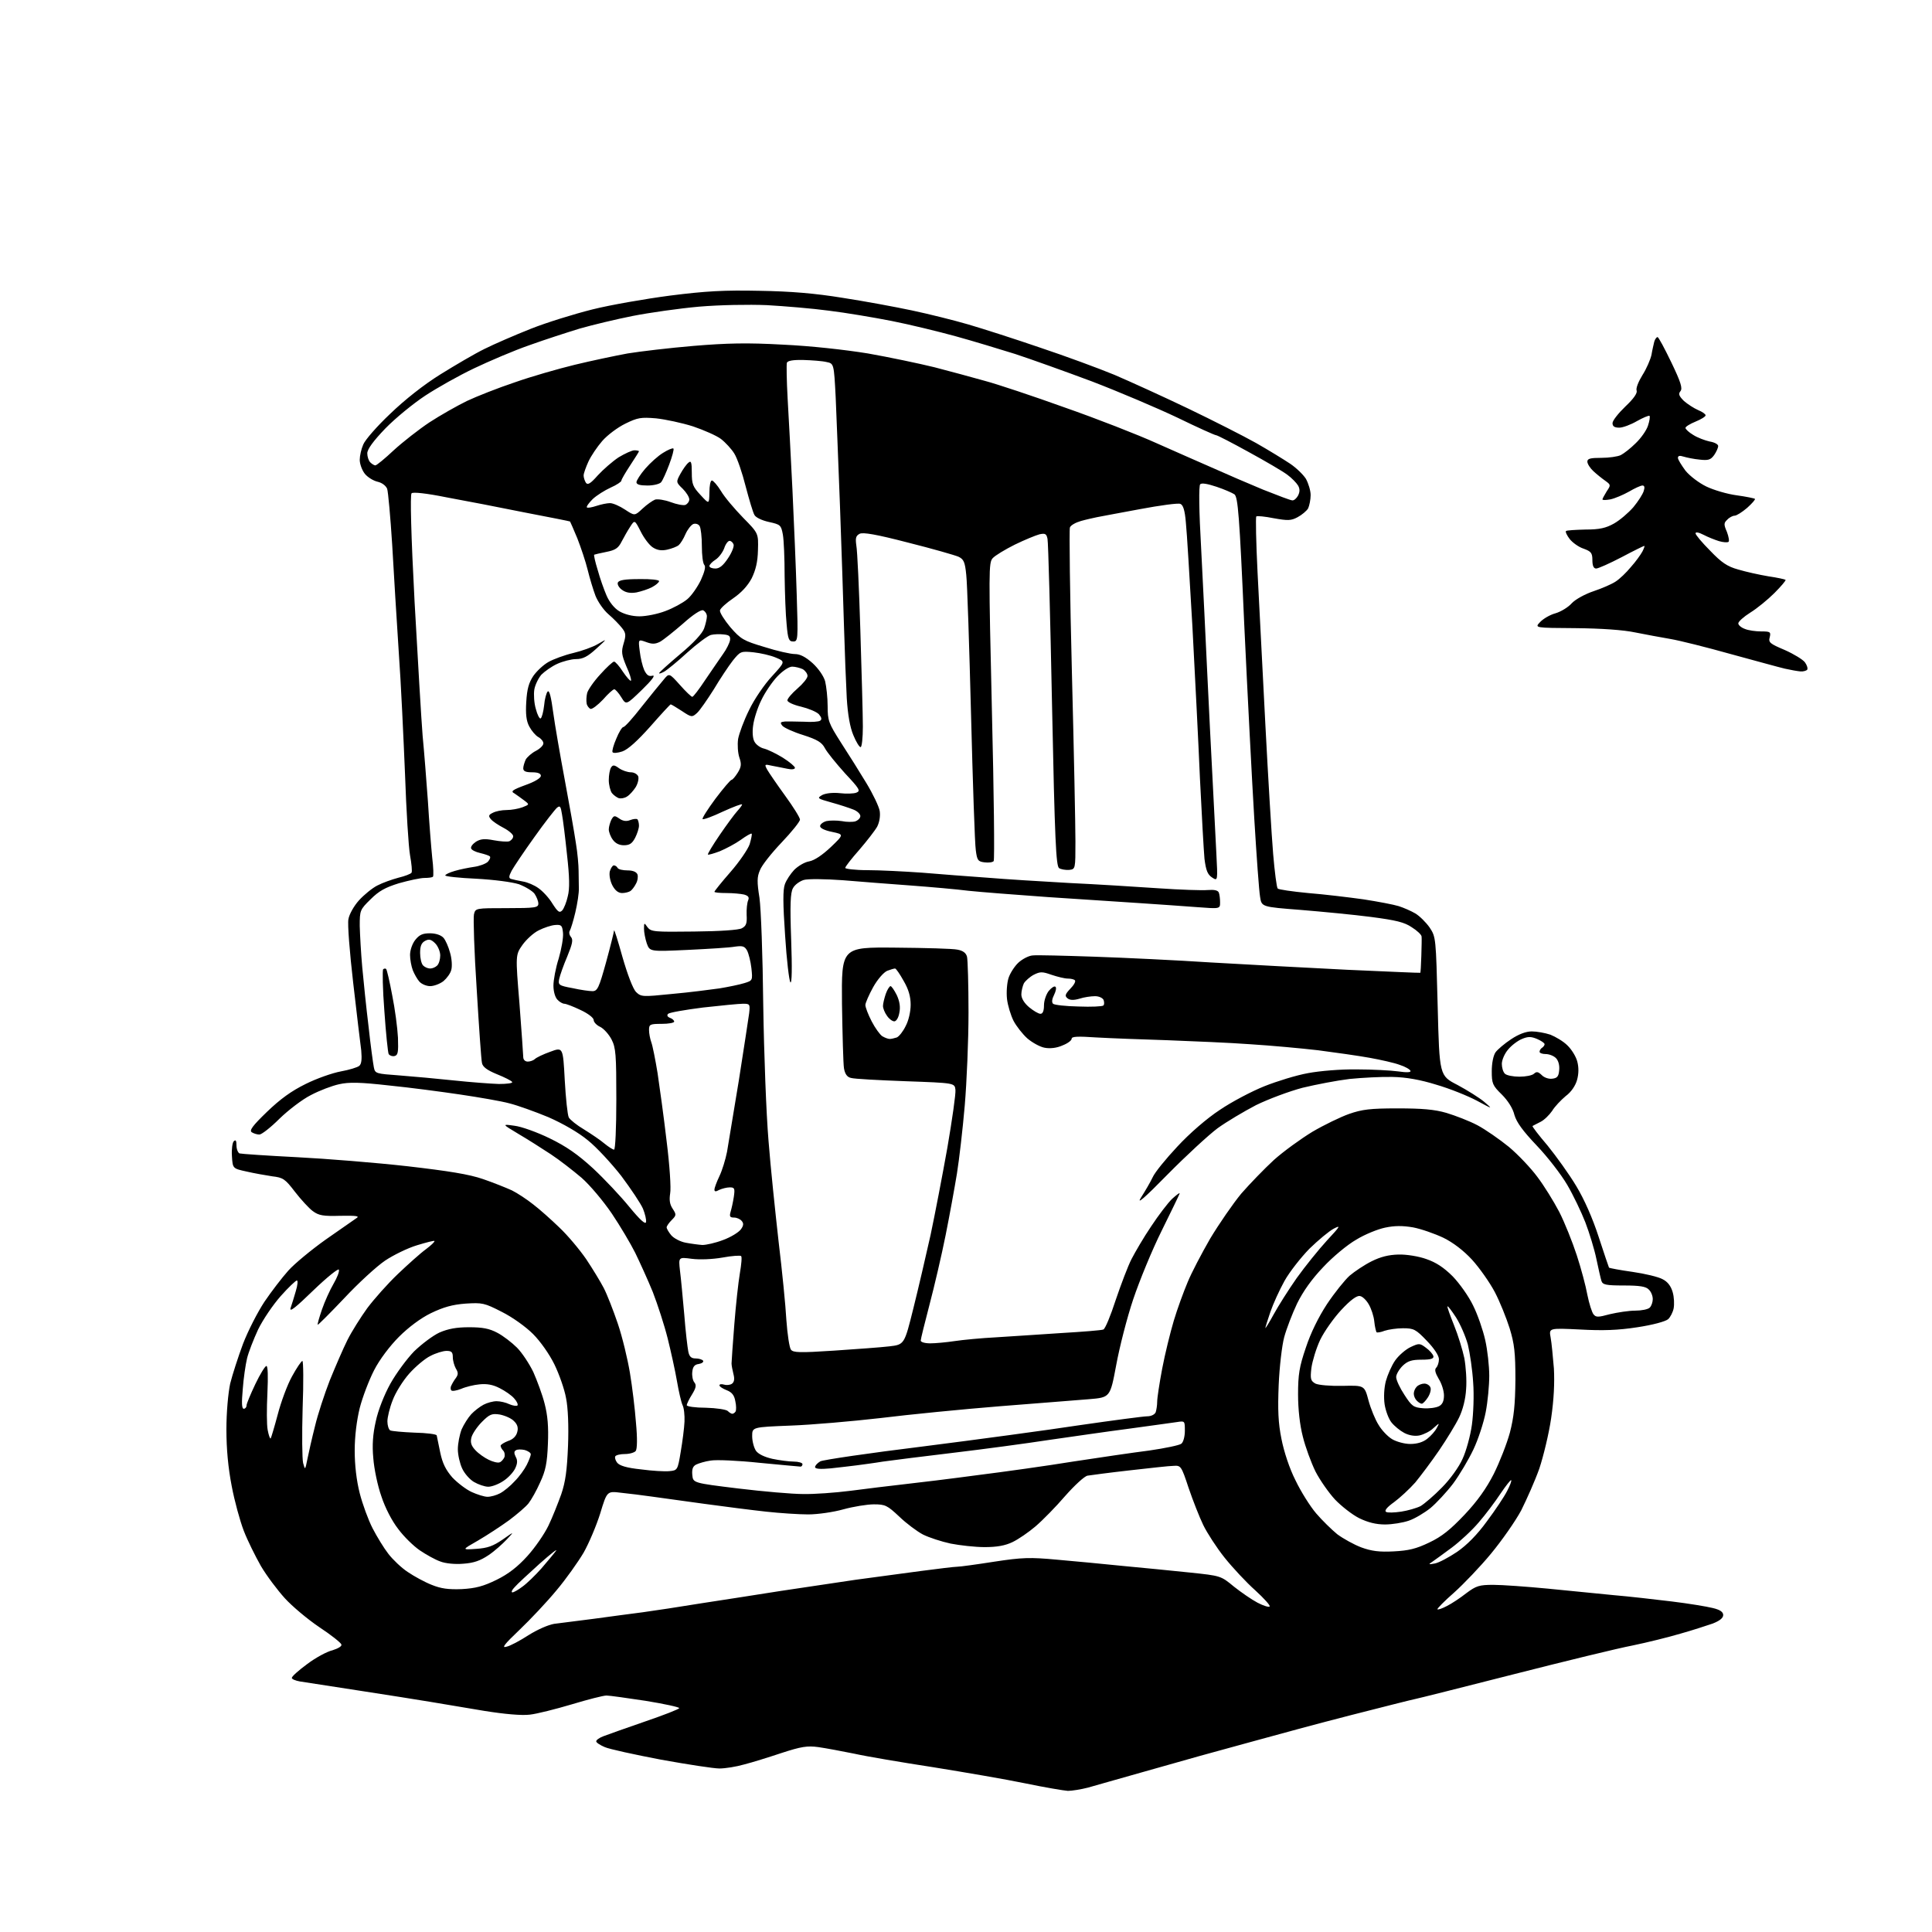 <?xml version="1.0" encoding="UTF-8" standalone="no"?>
<svg 
  version="1.1" 
  xmlns="http://www.w3.org/2000/svg" 
  xmlns:xlink="http://www.w3.org/1999/xlink" 
  xmlns:svg="http://www.w3.org/2000/svg"
  xmlns:rdf="http://www.w3.org/1999/02/22-rdf-syntax-ns#"
  xmlns:cc="http://creativecommons.org/ns#"
  xmlns:dc="http://purl.org/dc/elements/1.1/"
  viewBox="0 0 768 768"
  width="768"
  height="768"
>
<style>svg {background-color: white; }</style>"
<path stroke="none" fill="black" fill-rule="evenodd" d="M424.5,711.9C422.9,711.8 415.2,710.5 407.5,708.9C399.8,707.3 383.4,704.5 371.0,702.5C358.6,700.6 344.4,698.2 339.5,697.1C334.6,696.1 328.1,694.9 325.3,694.5C320.9,693.9 318.5,694.3 310.8,696.8C305.7,698.5 299.0,700.6 295.8,701.4C292.7,702.3 288.3,703.0 286.0,703.0C283.7,703.0 273.3,701.4 262.8,699.5C252.3,697.5 242.2,695.3 240.4,694.5C238.5,693.7 237.0,692.7 237.0,692.2C237.0,691.7 238.2,690.8 239.8,690.2C241.3,689.6 248.7,687.0 256.2,684.4C263.8,681.8 270.0,679.4 270.0,679.0C270.0,678.6 264.0,677.3 256.6,676.1C249.3,675.0 242.3,674.0 241.1,674.0C239.8,674.0 233.6,675.6 227.3,677.5C220.9,679.4 213.4,681.3 210.6,681.6C207.4,682.0 200.6,681.4 192.5,680.1C185.3,678.9 175.7,677.3 171.0,676.5C166.3,675.7 153.5,673.7 142.5,672.0C131.5,670.3 121.0,668.7 119.2,668.4C117.5,668.1 116.0,667.5 116.0,667.0C116.0,666.4 118.7,664.0 122.1,661.5C125.4,659.0 130.0,656.5 132.2,656.0C134.4,655.3 136.0,654.4 135.7,653.7C135.5,653.0 131.6,649.9 126.9,646.8C122.3,643.7 116.1,638.5 113.2,635.3C110.3,632.1 106.0,626.4 103.7,622.5C101.5,618.6 98.4,612.4 96.9,608.5C95.4,604.6 93.2,596.6 92.1,590.7C90.7,583.5 90.0,576.0 90.0,568.2C90.0,561.4 90.7,553.8 91.5,550.0C92.4,546.4 94.7,539.3 96.6,534.2C98.6,529.0 102.4,521.6 105.1,517.5C107.8,513.5 112.1,507.9 114.6,505.1C117.1,502.3 123.8,496.8 129.4,492.8C135.1,488.8 140.6,485.0 141.6,484.3C143.1,483.4 141.9,483.2 135.3,483.3C128.5,483.5 126.7,483.2 124.3,481.4C122.8,480.3 119.6,476.8 117.2,473.7C113.3,468.6 112.5,468.1 108.2,467.6C105.6,467.2 101.0,466.4 98.0,465.7C92.5,464.5 92.5,464.5 92.2,459.6C92.0,456.9 92.4,454.2 92.9,453.7C93.7,452.9 94.0,453.4 94.0,455.3C94.0,456.8 94.6,458.2 95.2,458.5C95.9,458.7 106.2,459.4 118.0,460.0C129.8,460.6 149.6,462.2 162.0,463.6C178.4,465.5 186.5,466.8 192.0,468.7C196.1,470.1 201.3,472.2 203.5,473.2C205.7,474.3 209.5,476.8 212.0,478.8C214.5,480.7 219.1,484.8 222.3,487.9C225.6,491.0 230.3,496.6 233.0,500.5C235.6,504.4 238.7,509.5 240.0,512.0C241.3,514.5 243.8,520.9 245.6,526.2C247.4,531.5 249.5,540.3 250.4,545.7C251.3,551.1 252.4,560.0 252.8,565.5C253.4,571.8 253.3,576.0 252.7,576.8C252.2,577.4 250.3,578.0 248.4,578.0C246.6,578.0 244.9,578.4 244.6,578.9C244.3,579.3 244.6,580.5 245.3,581.4C246.2,582.6 249.0,583.5 254.8,584.1C259.2,584.7 264.4,585.0 266.1,584.8C269.3,584.5 269.4,584.4 270.6,577.1C271.3,573.0 272.0,567.6 272.1,565.1C272.2,562.6 271.9,559.6 271.3,558.5C270.8,557.4 269.8,553.1 269.1,549.0C268.4,544.9 266.7,537.2 265.4,532.0C264.1,526.8 261.4,518.5 259.5,513.6C257.5,508.7 254.3,501.7 252.5,498.0C250.7,494.4 246.5,487.3 243.2,482.4C239.8,477.4 234.5,471.1 231.2,468.2C227.9,465.4 222.4,461.1 218.9,458.8C215.4,456.5 209.6,452.8 206.0,450.7C199.5,446.8 199.5,446.8 204.5,447.5C207.2,447.8 213.6,450.1 218.5,452.5C225.1,455.7 229.7,458.9 235.8,464.5C240.3,468.7 246.8,475.6 250.2,479.8C254.4,484.9 256.6,486.9 256.8,485.8C257.0,484.9 256.4,482.5 255.6,480.5C254.7,478.4 250.8,472.6 247.0,467.5C243.1,462.5 237.1,456.0 233.7,453.3C230.0,450.2 223.7,446.6 218.0,444.1C212.7,441.9 205.7,439.4 202.5,438.6C199.2,437.7 190.4,436.2 183.0,435.1C175.6,434.0 162.8,432.3 154.7,431.5C143.2,430.2 138.7,430.1 134.8,431.0C132.0,431.6 127.0,433.5 123.6,435.3C120.2,437.0 114.6,441.3 111.1,444.7C107.6,448.2 104.0,451.0 103.1,451.0C102.2,451.0 100.9,450.6 100.1,450.1C99.0,449.4 100.4,447.5 106.1,442.0C111.4,436.9 115.8,433.7 121.5,430.9C125.9,428.7 132.2,426.5 135.5,425.9C138.8,425.3 142.1,424.3 142.8,423.7C143.7,423.0 143.9,421.1 143.6,417.6C143.2,414.8 141.8,402.7 140.4,390.7C139.0,378.6 138.1,367.3 138.5,365.4C138.8,363.5 140.7,360.1 142.7,357.9C144.7,355.7 148.0,353.0 150.0,352.0C152.1,350.9 155.8,349.6 158.4,348.9C160.9,348.3 163.3,347.4 163.6,346.9C163.9,346.4 163.6,343.3 163.0,340.0C162.4,336.7 161.5,322.1 161.0,307.7C160.4,293.3 159.4,271.4 158.5,259.0C157.7,246.6 156.5,227.5 155.9,216.5C155.2,205.5 154.3,195.5 153.9,194.3C153.4,193.1 151.9,191.9 150.1,191.5C148.4,191.1 146.1,189.7 145.0,188.3C143.9,186.9 143.0,184.4 143.0,182.8C143.0,181.2 143.6,178.5 144.4,176.7C145.1,174.9 149.9,169.4 155.1,164.5C160.9,158.9 168.5,152.9 175.1,148.8C180.9,145.2 188.7,140.6 192.6,138.7C196.4,136.8 204.7,133.2 211.0,130.7C217.3,128.2 228.3,124.8 235.5,123.0C242.7,121.2 256.5,118.8 266.4,117.5C280.6,115.7 287.9,115.3 301.9,115.6C314.3,115.8 324.0,116.6 335.0,118.4C343.5,119.7 355.9,122.0 362.5,123.4C369.1,124.8 379.2,127.3 385.0,129.0C390.8,130.7 403.6,134.8 413.5,138.2C423.4,141.5 436.7,146.4 443.0,149.0C449.3,151.7 462.5,157.7 472.3,162.4C482.1,167.1 494.3,173.3 499.3,176.1C504.4,179.0 510.4,182.7 512.8,184.3C515.2,185.9 518.0,188.6 519.1,190.3C520.1,192.1 521.0,195.0 521.0,196.8C521.0,198.6 520.5,201.0 520.0,202.1C519.4,203.1 517.5,204.7 515.8,205.6C513.2,207.0 511.9,207.0 506.3,206.0C502.8,205.3 499.7,205.0 499.4,205.3C499.1,205.6 499.3,215.6 499.9,227.6C500.5,239.7 501.9,266.8 503.0,288.0C504.1,309.2 505.5,332.4 506.1,339.5C506.7,346.6 507.5,352.8 507.9,353.2C508.2,353.6 513.7,354.4 520.0,355.0C526.3,355.5 536.2,356.7 542.0,357.5C547.8,358.4 554.1,359.6 556.0,360.2C557.9,360.8 560.9,362.1 562.6,363.1C564.3,364.1 566.9,366.7 568.3,368.7C570.8,372.5 570.8,372.7 571.5,400.0C572.2,427.6 572.2,427.6 579.4,431.3C583.3,433.4 588.1,436.4 590.0,438.0C593.5,441.0 593.5,441.0 587.0,437.5C583.4,435.6 576.2,432.7 571.0,431.2C564.6,429.2 558.9,428.2 553.5,428.1C549.1,428.0 541.5,428.4 536.5,428.9C531.5,429.5 523.2,431.1 517.8,432.4C512.5,433.8 504.2,436.9 499.3,439.3C494.5,441.8 487.6,445.9 484.0,448.5C480.4,451.2 471.5,459.4 464.1,466.9C454.8,476.4 451.6,479.1 453.6,476.0C455.2,473.5 457.3,469.9 458.2,468.0C459.0,466.1 463.5,460.6 468.0,455.8C472.8,450.6 479.7,444.6 484.9,441.2C489.6,438.0 497.6,433.8 502.6,431.8C507.6,429.8 515.4,427.4 519.9,426.6C524.6,425.7 533.1,425.0 539.4,425.1C545.5,425.1 552.9,425.5 555.8,425.9C559.2,426.4 560.9,426.3 560.7,425.7C560.5,425.1 558.6,424.0 556.4,423.3C554.3,422.5 548.9,421.3 544.5,420.5C540.1,419.7 530.9,418.4 524.0,417.5C517.1,416.7 505.0,415.6 497.0,415.1C489.0,414.5 474.2,413.9 464.0,413.5C453.8,413.2 441.1,412.7 435.8,412.4C428.5,411.9 426.0,412.0 426.0,412.9C426.0,413.6 424.4,414.8 422.3,415.6C420.1,416.6 417.4,416.9 415.3,416.5C413.5,416.2 410.4,414.5 408.4,412.8C406.5,411.1 404.0,407.9 402.9,405.8C401.8,403.6 400.6,399.7 400.3,397.1C400.0,394.4 400.3,390.7 400.9,388.8C401.5,386.9 403.3,384.1 404.8,382.7C406.3,381.3 408.9,379.9 410.5,379.8C412.2,379.6 423.2,379.9 435.0,380.3C446.8,380.7 467.8,381.7 481.5,382.6C495.2,383.4 519.5,384.7 535.5,385.5C551.4,386.2 564.5,386.8 564.6,386.7C564.7,386.6 564.9,383.6 565.0,380.0C565.1,376.4 565.2,372.9 565.1,372.3C565.1,371.6 563.3,369.9 561.2,368.6C558.3,366.6 554.9,365.8 545.0,364.5C538.1,363.6 525.5,362.4 517.0,361.7C501.5,360.5 501.5,360.5 500.9,356.5C500.5,354.3 499.5,340.4 498.6,325.5C497.7,310.6 495.9,275.8 494.6,248.1C492.7,204.7 492.1,197.6 490.7,196.5C489.8,195.9 486.6,194.5 483.6,193.5C480.0,192.3 477.7,191.9 477.1,192.5C476.5,193.1 476.6,202.9 477.5,218.5C478.2,232.2 479.3,254.3 479.9,267.5C480.5,280.7 481.5,299.6 482.0,309.5C482.5,319.4 483.2,332.6 483.5,338.9C484.1,350.3 484.1,350.3 481.8,348.8C480.0,347.6 479.4,346.0 478.8,341.4C478.5,338.1 477.7,323.8 477.0,309.5C476.4,295.2 475.0,268.0 474.0,249.0C472.9,230.0 471.8,211.4 471.4,207.7C471.0,202.8 470.3,200.7 469.2,200.3C468.4,199.9 461.1,200.9 453.1,202.4C445.1,203.9 437.4,205.3 436.0,205.6C434.6,205.9 431.8,206.5 429.7,207.1C427.6,207.7 425.6,208.8 425.3,209.7C425.0,210.6 425.3,236.5 426.1,267.4C426.9,298.3 427.5,328.4 427.5,334.5C427.5,345.5 427.5,345.5 425.0,345.8C423.6,345.9 421.8,345.6 421.0,345.1C419.8,344.2 419.3,334.5 418.2,280.3C417.5,245.2 416.7,215.4 416.4,214.2C416.0,212.2 415.5,211.9 413.2,212.4C411.7,212.8 407.3,214.6 403.4,216.5C399.6,218.4 395.6,220.8 394.6,221.9C393.0,223.7 393.0,226.8 394.3,282.6C395.1,315.0 395.4,341.9 395.0,342.3C394.6,342.8 393.0,343.0 391.4,342.8C388.8,342.5 388.4,342.0 387.9,338.0C387.5,335.5 386.7,311.2 386.0,284.0C385.3,256.8 384.5,231.8 384.1,228.5C383.6,223.4 383.1,222.3 381.0,221.3C379.6,220.7 370.6,218.1 361.0,215.7C348.3,212.4 343.0,211.5 341.7,212.2C340.2,213.0 340.0,213.9 340.4,216.8C340.8,218.8 341.5,234.0 342.0,250.5C342.5,267.0 343.0,284.2 343.0,288.8C343.0,293.3 342.6,297.0 342.1,297.0C341.6,297.0 340.3,294.9 339.2,292.2C337.9,289.1 337.0,284.1 336.6,277.5C336.3,272.0 335.8,259.2 335.5,249.0C335.2,238.8 334.5,217.2 333.9,201.0C333.3,184.8 332.5,165.4 332.2,158.0C331.5,144.5 331.5,144.5 328.5,143.9C326.9,143.5 322.7,143.2 319.4,143.1C315.2,143.0 313.1,143.4 312.8,144.2C312.6,144.9 312.7,151.3 313.1,158.5C313.5,165.7 314.4,181.8 315.0,194.5C315.6,207.2 316.4,225.9 316.7,236.2C317.3,254.5 317.2,255.0 315.3,255.0C313.6,255.0 313.2,254.1 312.7,248.2C312.3,244.5 312.0,235.9 311.9,229.0C311.9,222.1 311.6,214.7 311.2,212.5C310.5,208.7 310.2,208.5 305.7,207.5C302.9,206.9 300.4,205.7 299.9,204.7C299.3,203.7 297.8,198.6 296.4,193.3C295.1,188.1 293.1,182.2 291.9,180.3C290.8,178.5 288.4,175.9 286.6,174.5C284.9,173.2 279.9,171.0 275.5,169.5C271.1,168.1 264.5,166.7 260.8,166.3C254.8,165.8 253.5,166.0 248.6,168.4C245.5,169.9 241.4,173.0 239.4,175.3C237.4,177.6 234.9,181.3 233.9,183.5C232.9,185.7 232.0,188.2 232.0,189.0C232.0,189.8 232.4,191.1 232.9,191.9C233.6,192.9 234.7,192.3 237.6,189.0C239.8,186.6 243.5,183.4 245.9,181.8C248.4,180.3 251.2,179.0 252.2,179.0C253.2,179.0 254.0,179.2 254.0,179.4C254.0,179.6 252.4,182.1 250.5,185.0C248.6,187.9 247.0,190.6 247.0,191.1C247.0,191.5 245.1,192.8 242.8,193.8C240.4,194.9 237.2,196.9 235.6,198.4C234.1,199.9 233.0,201.4 233.3,201.7C233.6,202.0 235.3,201.7 237.1,201.1C238.9,200.5 241.3,200.0 242.5,200.0C243.7,200.0 246.4,201.2 248.5,202.6C252.3,205.1 252.3,205.1 255.4,202.2C257.1,200.6 259.4,199.0 260.4,198.6C261.4,198.3 264.2,198.7 266.6,199.6C269.0,200.5 271.6,201.0 272.5,200.7C273.3,200.3 274.0,199.4 274.0,198.5C274.0,197.6 272.8,195.7 271.4,194.3C268.7,191.7 268.7,191.6 270.5,188.3C271.5,186.5 272.9,184.5 273.7,183.9C274.7,183.0 275.0,183.7 275.0,187.9C275.0,192.4 275.4,193.5 278.5,196.8C281.9,200.5 281.9,200.5 282.0,195.8C282.0,193.1 282.4,191.0 283.0,191.0C283.5,191.0 285.2,192.9 286.6,195.2C288.0,197.6 292.0,202.3 295.4,205.8C301.5,212.0 301.5,212.0 301.3,218.7C301.2,223.4 300.4,226.6 298.8,229.9C297.2,232.9 294.7,235.6 291.5,237.8C288.7,239.7 286.4,241.8 286.2,242.6C286.0,243.4 287.9,246.4 290.3,249.3C294.5,254.1 295.5,254.7 303.9,257.2C308.9,258.8 314.3,260.0 316.0,260.0C318.0,260.0 320.2,261.1 323.0,263.6C325.3,265.7 327.4,268.7 328.0,270.8C328.5,272.9 329.0,277.3 329.0,280.7C329.0,286.5 329.4,287.5 334.3,295.2C337.3,299.8 341.8,307.0 344.4,311.3C347.0,315.6 349.4,320.6 349.7,322.4C350.0,324.4 349.6,326.8 348.7,328.6C347.8,330.2 344.6,334.3 341.6,337.8C338.5,341.3 336.0,344.5 336.0,345.0C336.0,345.4 339.9,345.9 344.8,345.9C349.6,345.9 359.4,346.4 366.5,346.9C373.6,347.5 385.4,348.4 392.5,348.9C399.6,349.5 414.3,350.4 425.0,351.0C435.7,351.5 451.6,352.5 460.4,353.1C469.1,353.7 478.0,354.0 480.1,353.8C482.7,353.6 484.1,353.9 484.5,354.8C484.8,355.6 485.0,357.3 485.0,358.7C485.0,361.3 485.0,361.3 475.8,360.6C470.7,360.2 460.4,359.5 453.0,359.0C445.6,358.5 429.1,357.4 416.5,356.6C403.9,355.7 389.7,354.6 385.0,354.1C380.3,353.5 370.0,352.6 362.0,352.0C354.0,351.4 341.9,350.5 335.0,349.9C328.0,349.4 321.2,349.3 319.5,349.8C317.9,350.3 315.9,351.7 315.2,353.1C314.2,354.9 314.0,359.6 314.5,373.5C314.9,384.8 314.8,391.1 314.2,390.5C313.7,389.9 312.7,381.6 312.1,372.0C311.2,359.0 311.2,353.7 312.0,351.5C312.6,349.8 314.3,347.3 315.7,345.8C317.2,344.3 319.8,342.7 321.7,342.4C323.8,342.0 326.9,339.9 330.3,336.7C335.5,331.7 335.5,331.7 330.8,330.7C327.8,330.1 326.0,329.2 326.0,328.4C326.0,327.7 327.1,326.8 328.5,326.4C329.9,326.1 332.6,326.1 334.6,326.4C336.5,326.8 339.0,326.8 340.0,326.5C341.1,326.1 342.0,325.2 342.0,324.4C342.0,323.6 340.8,322.4 339.2,321.8C337.7,321.2 333.8,319.9 330.5,319.0C324.8,317.4 324.7,317.3 326.9,316.0C328.4,315.3 331.1,315.0 333.9,315.3C336.4,315.6 339.4,315.5 340.4,315.1C342.2,314.4 341.7,313.6 335.9,307.4C332.4,303.5 328.8,299.1 327.9,297.4C326.7,295.1 324.9,294.0 319.3,292.2C315.4,291.0 311.7,289.3 311.0,288.5C310.0,287.2 310.2,287.0 312.1,286.8C313.4,286.8 316.8,286.8 319.7,286.9C322.6,287.1 325.4,286.9 326.0,286.5C326.8,286.0 326.6,285.2 325.5,283.9C324.5,282.9 321.3,281.6 318.4,280.9C315.4,280.2 313.0,279.1 313.0,278.4C313.0,277.7 314.8,275.6 317.0,273.7C319.2,271.8 321.0,269.6 321.0,268.7C321.0,267.8 320.1,266.6 319.1,266.0C318.0,265.5 316.1,265.0 314.9,265.0C313.6,265.0 311.1,266.7 309.0,268.9C306.9,271.1 304.0,275.4 302.6,278.4C301.1,281.4 299.7,285.9 299.4,288.3C299.0,290.9 299.2,293.6 299.9,294.8C300.5,296.0 302.3,297.3 303.8,297.6C305.3,298.0 308.6,299.6 311.2,301.2C313.9,302.9 316.0,304.7 316.0,305.2C316.0,305.8 314.8,306.0 313.0,305.6C311.4,305.3 308.6,304.7 306.9,304.4C303.9,303.7 303.8,303.8 305.0,306.0C305.7,307.2 308.9,311.9 312.1,316.3C315.3,320.7 318.0,325.0 318.0,325.8C318.0,326.6 314.7,330.7 310.7,334.9C306.7,339.1 302.8,344.0 302.1,345.9C300.9,348.6 300.9,350.6 301.9,356.9C302.5,361.2 303.2,379.8 303.4,399.5C303.7,419.2 304.6,442.8 305.5,453.5C306.3,463.9 308.2,481.9 309.5,493.5C310.9,505.1 312.3,519.1 312.6,524.8C313.0,530.4 313.8,535.7 314.4,536.5C315.3,537.7 317.8,537.8 331.5,536.9C340.3,536.3 350.2,535.6 353.5,535.2C359.5,534.5 359.5,534.5 363.1,520.0C365.1,512.0 368.1,499.0 369.9,491.0C371.6,483.0 374.6,467.4 376.6,456.2C378.5,445.1 380.0,434.7 379.8,433.2C379.5,430.5 379.5,430.5 360.0,429.8C349.3,429.4 339.6,428.9 338.3,428.5C336.8,428.2 335.9,427.0 335.5,424.7C335.2,423.0 334.9,411.4 334.7,399.0C334.5,376.5 334.5,376.5 356.0,376.7C367.8,376.8 378.9,377.1 380.6,377.5C382.8,377.9 384.0,378.8 384.4,380.3C384.7,381.5 385.0,391.5 385.0,402.5C385.0,413.5 384.3,430.1 383.5,439.5C382.7,448.8 381.3,460.9 380.4,466.5C379.5,472.0 377.5,483.0 375.9,491.0C374.3,499.0 371.4,511.4 369.5,518.6C367.6,525.9 366.0,532.3 366.0,532.9C366.0,533.5 367.6,534.0 369.8,534.0C371.8,534.0 376.2,533.6 379.5,533.1C382.8,532.6 390.2,531.9 396.0,531.6C401.8,531.2 413.5,530.5 422.0,529.9C430.5,529.4 438.0,528.8 438.6,528.5C439.3,528.3 441.5,523.0 443.5,516.8C445.6,510.6 448.4,503.2 449.8,500.5C451.2,497.8 454.6,491.9 457.6,487.5C460.5,483.1 464.3,478.1 466.0,476.5C467.8,474.9 469.1,473.9 468.9,474.5C468.7,475.1 465.5,481.7 461.8,489.2C458.0,496.8 453.0,509.0 450.5,516.4C448.0,523.8 445.0,535.6 443.7,542.7C441.3,555.5 441.3,555.5 432.9,556.2C428.3,556.6 412.4,557.8 397.5,559.0C382.6,560.2 361.3,562.3 350.0,563.7C338.7,565.0 322.6,566.4 314.2,566.7C299.0,567.3 299.0,567.3 299.0,570.9C299.0,572.9 299.7,575.5 300.5,576.7C301.4,578.0 303.9,579.2 307.0,579.9C309.8,580.5 313.7,581.0 315.5,581.0C317.4,581.0 319.0,581.5 319.0,582.0C319.0,582.5 318.7,583.0 318.2,583.0C317.8,583.0 310.5,582.3 302.0,581.5C293.5,580.6 284.7,580.2 282.5,580.6C280.3,580.9 277.7,581.7 276.7,582.2C275.4,582.9 275.0,584.0 275.2,586.3C275.5,589.5 275.5,589.5 293.5,591.7C303.4,592.9 315.0,593.9 319.2,593.9C323.4,594.0 332.0,593.4 338.2,592.6C344.4,591.8 354.0,590.6 359.5,590.0C365.0,589.4 378.1,587.8 388.5,586.4C398.9,585.1 416.1,582.7 426.5,581.0C436.9,579.4 450.6,577.4 456.9,576.6C463.1,575.7 468.9,574.5 469.6,573.9C470.4,573.3 471.0,571.0 471.0,568.8C471.0,564.8 471.0,564.8 467.8,565.3C466.0,565.6 457.5,566.7 449.0,567.9C440.5,569.0 426.1,571.1 417.0,572.4C407.9,573.8 390.8,576.1 379.0,577.5C367.2,578.9 354.6,580.5 351.0,581.0C347.4,581.6 342.7,582.2 340.5,582.5C338.3,582.8 333.7,583.3 330.2,583.7C326.0,584.1 324.0,583.9 324.0,583.2C324.0,582.6 324.9,581.6 326.1,580.9C327.3,580.3 345.6,577.6 366.8,575.0C388.1,572.3 416.3,568.5 429.4,566.5C442.6,564.6 454.6,563.0 456.1,563.0C457.6,563.0 459.0,562.3 459.4,561.4C459.7,560.5 460.0,558.6 460.0,557.2C460.0,555.7 460.9,549.8 462.0,544.0C463.1,538.2 465.2,529.7 466.6,525.0C468.0,520.3 470.5,513.5 472.1,509.7C473.6,506.0 477.7,498.2 481.1,492.3C484.6,486.5 490.1,478.5 493.4,474.5C496.8,470.6 502.6,464.6 506.4,461.1C510.2,457.7 517.1,452.7 521.7,449.9C526.3,447.2 532.9,444.0 536.3,442.8C541.5,441.0 544.7,440.6 555.5,440.6C565.2,440.6 570.2,441.0 575.0,442.4C578.6,443.5 584.1,445.6 587.3,447.3C590.5,449.0 596.1,452.9 599.8,455.9C603.5,459.0 608.6,464.4 611.1,467.8C613.7,471.2 617.6,477.5 619.8,481.7C622.0,486.0 625.1,493.8 626.8,499.0C628.5,504.2 630.4,511.3 631.0,514.7C631.7,518.2 632.8,521.6 633.4,522.4C634.4,523.7 635.2,523.7 640.0,522.4C643.0,521.7 647.5,521.0 650.0,521.0C652.5,521.0 655.1,520.5 655.8,519.8C656.5,519.1 657.0,517.6 657.0,516.4C657.0,515.1 656.3,513.4 655.4,512.6C654.3,511.4 651.8,511.0 645.5,511.0C638.4,511.0 637.1,510.7 636.6,509.2C636.3,508.3 635.4,504.3 634.6,500.5C633.8,496.6 631.8,490.1 630.2,485.9C628.6,481.8 625.4,475.1 623.0,471.0C620.6,466.9 615.2,459.9 610.9,455.4C605.3,449.5 602.9,446.2 602.0,443.2C601.4,440.6 599.4,437.5 597.0,435.1C593.3,431.5 593.0,430.7 593.0,425.8C593.0,422.7 593.6,419.6 594.5,418.3C595.3,417.2 598.1,414.8 600.7,413.1C603.7,411.1 606.6,410.0 608.9,410.0C610.9,410.0 614.2,410.6 616.3,411.3C618.3,412.1 621.4,413.9 623.0,415.5C624.7,417.1 626.5,420.0 627.0,422.0C627.6,424.3 627.6,426.8 626.9,429.3C626.3,431.5 624.6,434.1 622.4,435.7C620.5,437.3 618.0,439.9 617.0,441.6C615.9,443.2 613.8,445.3 612.3,446.0C610.8,446.8 609.3,447.5 609.2,447.6C609.0,447.8 611.7,451.3 615.2,455.4C618.6,459.6 623.8,466.8 626.6,471.5C629.8,476.8 633.1,484.3 635.5,491.7C637.6,498.2 639.5,503.7 639.6,503.9C639.8,504.1 644.0,504.9 649.0,505.6C653.9,506.3 659.3,507.6 660.9,508.5C662.9,509.5 664.2,511.2 664.9,513.6C665.5,515.6 665.6,518.5 665.3,520.1C665.0,521.6 664.0,523.6 663.1,524.4C662.1,525.3 656.9,526.7 650.9,527.6C643.2,528.8 637.2,529.0 628.1,528.5C615.7,527.9 615.7,527.9 616.4,531.7C616.8,533.8 617.3,539.3 617.7,544.0C618.0,549.7 617.7,556.3 616.6,563.8C615.7,570.0 613.5,579.0 611.9,583.8C610.2,588.6 606.9,596.0 604.7,600.4C602.4,604.7 597.0,612.4 592.7,617.6C588.5,622.7 581.8,629.7 578.0,633.1C574.1,636.5 571.2,639.5 571.4,639.7C571.6,640.0 573.3,639.4 575.2,638.4C577.0,637.5 580.5,635.2 582.9,633.3C586.8,630.4 588.0,630.0 593.6,630.0C597.1,630.0 606.8,630.7 615.2,631.5C623.6,632.3 635.5,633.5 641.5,634.1C647.5,634.6 657.9,635.8 664.5,636.6C671.1,637.4 678.4,638.6 680.8,639.2C683.8,639.9 685.0,640.8 685.0,642.0C685.0,643.2 683.6,644.3 680.8,645.4C678.4,646.2 672.7,648.1 668.0,649.4C663.3,650.8 654.8,652.9 649.0,654.1C643.2,655.2 621.9,660.4 601.5,665.6C581.1,670.8 563.6,675.2 562.5,675.4C561.4,675.6 549.9,678.5 537.0,681.8C524.1,685.1 506.8,689.8 498.5,692.1C490.2,694.4 480.6,697.0 477.0,698.0C473.4,699.0 463.1,701.9 454.0,704.5C444.9,707.1 435.2,709.8 432.5,710.6C429.8,711.3 426.1,711.9 424.5,711.9zM201.3,654.6C202.8,654.3 206.7,652.2 210.1,650.0C213.6,647.8 217.9,645.9 220.3,645.5C222.6,645.2 229.7,644.3 236.0,643.5C242.3,642.6 251.1,641.5 255.5,640.9C259.9,640.3 270.5,638.7 279.0,637.3C287.5,636.0 301.7,633.8 310.5,632.4C319.3,631.1 332.6,629.1 340.0,628.0C347.4,627.0 359.1,625.4 366.0,624.5C372.9,623.6 379.4,622.8 380.5,622.8C381.6,622.8 388.2,621.9 395.2,620.8C406.3,619.1 409.4,619.0 420.2,620.0C427.0,620.6 438.8,621.7 446.5,622.5C454.2,623.2 466.1,624.4 472.9,625.1C485.3,626.4 485.3,626.4 490.5,630.7C493.4,633.0 497.6,635.9 499.9,637.1C502.2,638.3 504.4,639.0 504.7,638.6C505.1,638.3 502.5,635.4 499.0,632.2C495.5,629.1 490.0,623.2 486.8,619.2C483.6,615.2 479.8,609.3 478.3,606.2C476.8,603.1 474.2,596.5 472.5,591.5C469.6,582.7 469.4,582.5 466.5,582.7C464.9,582.7 457.0,583.6 449.0,584.5C441.0,585.4 433.5,586.4 432.3,586.6C431.1,586.8 427.1,590.5 423.4,594.7C419.8,598.9 414.5,604.3 411.7,606.7C408.9,609.1 404.8,611.9 402.5,613.0C399.6,614.4 396.3,615.0 391.4,615.0C387.6,615.0 381.5,614.3 377.9,613.6C374.2,612.8 369.3,611.2 366.9,610.0C364.6,608.8 360.3,605.6 357.5,602.9C352.7,598.4 351.9,598.0 347.4,598.0C344.7,598.0 339.2,598.9 335.2,600.0C331.3,601.1 325.0,602.0 321.3,602.0C317.5,602.0 310.0,601.5 304.5,600.9C299.0,600.3 288.0,598.9 280.0,597.8C272.0,596.7 262.6,595.4 259.0,594.9C255.4,594.4 250.0,593.7 246.9,593.4C241.3,592.7 241.3,592.7 238.6,601.6C237.1,606.4 234.1,613.5 232.0,617.2C229.8,620.9 225.0,627.7 221.2,632.2C217.4,636.8 210.8,643.8 206.5,647.9C200.4,653.7 199.3,655.2 201.3,654.6zM203.7,633.0C204.2,633.0 206.0,632.0 207.7,630.7C209.4,629.5 212.8,626.2 215.2,623.5C217.6,620.7 220.2,617.6 221.0,616.5C221.8,615.4 218.9,617.7 214.5,621.6C210.1,625.6 205.6,629.7 204.6,630.9C203.5,632.0 203.1,633.0 203.7,633.0zM183.5,631.7C189.0,631.4 192.1,630.6 197.4,628.0C202.1,625.7 205.8,622.8 209.6,618.6C212.7,615.2 216.4,609.8 218.0,606.5C219.6,603.2 221.8,597.6 223.1,594.0C224.8,589.0 225.4,584.5 225.8,574.7C226.1,566.9 225.8,559.5 225.0,555.7C224.4,552.3 222.3,546.3 220.4,542.4C218.4,538.3 214.8,533.2 211.9,530.3C209.0,527.4 203.7,523.6 199.5,521.5C192.5,517.9 191.7,517.8 185.1,518.2C179.8,518.6 176.3,519.6 171.3,522.0C167.2,524.0 162.4,527.6 158.6,531.4C155.0,535.0 150.9,540.4 148.7,544.7C146.7,548.6 144.1,555.4 143.0,559.7C141.8,564.6 141.0,570.9 141.0,576.6C141.0,582.4 141.7,588.5 143.0,593.6C144.1,597.9 146.4,604.2 148.1,607.5C149.8,610.8 152.6,615.4 154.4,617.7C156.1,619.9 159.5,623.2 162.1,624.9C164.6,626.6 168.8,628.9 171.6,630.0C175.3,631.5 178.2,631.9 183.5,631.7zM184.2,621.6C180.9,621.9 177.0,621.5 175.0,620.7C173.0,620.0 169.4,618.0 166.9,616.3C164.4,614.6 160.5,610.8 158.3,607.8C155.8,604.6 153.1,599.4 151.6,594.8C150.1,590.6 148.7,583.8 148.4,579.7C147.9,574.5 148.2,570.1 149.4,564.9C150.3,560.6 152.8,554.3 155.2,550.0C157.5,545.9 161.7,540.2 164.6,537.2C167.6,534.3 172.1,530.9 174.7,529.7C178.2,528.2 181.4,527.6 186.5,527.6C191.8,527.6 194.5,528.1 197.7,529.8C200.0,531.0 203.5,533.7 205.5,535.7C207.5,537.7 210.4,542.1 212.0,545.4C213.5,548.8 215.6,554.4 216.5,558.0C217.7,562.6 218.1,567.2 217.8,574.0C217.5,581.6 216.9,584.6 214.7,589.3C213.3,592.5 211.2,596.2 210.1,597.6C209.1,598.9 205.6,601.9 202.4,604.3C199.1,606.7 193.6,610.3 190.0,612.4C183.5,616.1 183.5,616.1 189.3,615.7C193.8,615.4 196.0,614.6 199.8,612.0C204.5,608.7 204.5,608.7 201.5,611.9C199.8,613.7 196.6,616.6 194.2,618.2C190.9,620.4 188.4,621.3 184.2,621.6zM570.4,621.5C572.0,621.2 575.9,619.1 579.2,616.9C583.1,614.2 587.2,610.1 591.1,604.7C594.4,600.3 598.0,594.9 599.1,592.7C600.2,590.6 601.0,588.6 600.7,588.4C600.5,588.2 598.6,590.6 596.5,593.7C594.4,596.9 590.5,602.1 587.8,605.2C585.1,608.4 580.2,612.9 577.1,615.2C573.9,617.6 570.4,620.1 569.4,620.8C567.7,621.9 567.8,622.0 570.4,621.5zM554.0,616.7C559.9,616.4 562.9,615.7 568.1,613.2C573.2,610.8 576.6,608.0 582.2,602.1C587.3,596.7 590.9,591.6 593.8,585.9C596.1,581.3 599.0,573.9 600.2,569.5C601.8,563.3 602.3,558.5 602.4,548.5C602.4,537.7 602.0,534.2 600.1,528.0C598.8,523.9 596.2,517.4 594.2,513.6C592.2,509.8 588.1,504.0 585.2,500.8C581.8,497.1 577.6,493.9 573.7,492.0C570.3,490.4 564.9,488.5 561.7,487.9C557.6,487.2 554.4,487.2 550.6,488.0C547.7,488.6 542.5,490.7 539.1,492.8C535.6,494.8 529.7,499.7 526.0,503.7C521.5,508.4 518.0,513.3 515.6,518.2C513.7,522.2 511.4,528.2 510.5,531.5C509.6,534.8 508.6,543.4 508.3,550.5C507.9,560.5 508.1,565.6 509.4,572.0C510.4,577.1 512.6,583.8 515.0,588.5C517.1,592.9 520.8,598.8 523.2,601.6C525.6,604.4 529.4,608.1 531.6,609.9C533.9,611.6 538.2,614.0 541.1,615.1C545.2,616.6 548.3,617.0 554.0,616.7zM550.6,606.0C547.0,606.0 543.8,605.2 540.3,603.5C537.5,602.1 533.2,598.7 530.7,596.1C528.2,593.4 524.7,588.4 522.9,584.9C521.2,581.4 518.9,575.2 517.9,571.1C516.7,566.5 516.0,560.2 516.0,554.3C516.0,546.4 516.5,543.3 519.1,535.7C521.0,529.9 524.1,523.6 527.5,518.4C530.5,513.9 534.6,508.8 536.5,507.1C538.5,505.4 542.4,502.8 545.2,501.4C548.8,499.6 552.0,498.8 555.9,498.7C559.0,498.6 564.0,499.4 567.0,500.5C570.8,501.8 573.9,503.8 577.5,507.4C580.2,510.2 583.9,515.4 585.6,519.0C587.4,522.6 589.5,528.7 590.4,532.7C591.3,536.7 592.0,543.0 592.0,546.9C592.0,550.7 591.4,557.2 590.6,561.3C589.8,565.5 587.6,572.2 585.7,576.2C583.8,580.2 580.2,586.3 577.6,589.8C575.0,593.2 570.9,597.6 568.6,599.5C566.2,601.4 562.4,603.7 560.0,604.5C557.7,605.3 553.4,606.0 550.6,606.0zM557.0,600.9C559.6,600.5 563.1,599.5 564.7,598.7C566.2,597.8 570.1,594.5 573.2,591.3C576.4,588.1 580.0,583.1 581.4,579.9C582.8,576.9 584.5,570.8 585.1,566.4C585.7,562.1 586.0,554.5 585.6,549.5C585.3,544.5 584.3,537.8 583.5,534.5C582.6,531.2 580.5,526.4 578.8,523.7C577.1,521.1 575.6,519.1 575.4,519.3C575.2,519.5 576.4,522.8 578.0,526.8C579.6,530.7 581.4,536.6 582.1,539.9C582.7,543.2 583.1,548.7 582.8,552.2C582.6,556.1 581.5,560.4 580.0,563.5C578.7,566.2 575.1,572.1 572.1,576.5C569.1,580.9 564.8,586.6 562.6,589.3C560.3,591.9 556.5,595.4 554.2,597.1C551.4,599.1 550.2,600.5 551.0,601.0C551.6,601.4 554.3,601.3 557.0,600.9zM193.8,595.0C195.1,595.0 197.3,594.4 198.8,593.6C200.3,592.8 202.9,590.7 204.6,588.8C206.4,587.0 208.5,584.1 209.4,582.3C210.3,580.5 211.0,578.6 211.0,578.1C211.0,577.5 209.9,576.8 208.6,576.4C207.2,576.1 205.6,576.1 205.1,576.5C204.3,576.9 204.3,577.7 205.0,579.1C205.8,580.5 205.7,581.8 204.8,583.7C204.1,585.2 202.0,587.5 200.1,588.7C198.2,590.0 195.5,591.0 194.1,591.0C192.7,591.0 190.1,590.1 188.4,589.1C186.7,588.1 184.6,585.7 183.7,583.7C182.8,581.8 182.0,578.3 182.0,576.1C182.0,573.8 182.7,570.3 183.5,568.2C184.4,566.2 186.1,563.5 187.3,562.2C188.5,560.9 190.7,559.2 192.2,558.4C193.7,557.6 196.0,557.0 197.4,557.0C198.8,557.0 201.1,557.5 202.5,558.2C203.9,558.8 205.3,559.0 205.7,558.7C206.0,558.3 205.5,557.1 204.4,555.9C203.4,554.7 200.8,552.9 198.6,551.8C195.9,550.4 193.5,550.0 190.6,550.3C188.4,550.5 185.1,551.3 183.3,552.1C181.5,552.8 179.8,553.1 179.4,552.7C179.1,552.4 179.0,551.5 179.4,550.8C179.7,550.1 180.5,548.7 181.2,547.8C182.2,546.4 182.2,545.6 181.2,544.0C180.6,542.9 180.0,540.9 180.0,539.5C180.0,537.5 179.5,537.0 177.5,537.0C176.1,537.0 173.2,537.9 171.1,539.0C169.0,540.0 165.2,543.2 162.7,546.0C160.2,548.8 157.2,553.6 156.1,556.6C154.9,559.6 154.0,563.4 154.0,565.0C154.0,566.6 154.5,568.2 155.1,568.6C155.7,568.9 160.0,569.3 164.8,569.5C169.5,569.6 173.5,570.1 173.6,570.6C173.7,571.1 174.3,574.1 175.0,577.4C175.9,581.7 177.2,584.3 179.8,587.3C181.9,589.5 185.3,592.1 187.5,593.1C189.7,594.1 192.5,595.0 193.8,595.0zM122.2,580.0C122.7,577.5 124.0,571.7 125.2,567.0C126.3,562.3 129.0,554.1 131.1,548.7C133.3,543.3 136.4,536.1 138.1,532.7C139.8,529.3 143.4,523.6 146.0,520.0C148.7,516.4 154.1,510.3 158.2,506.4C162.2,502.6 167.2,498.1 169.3,496.6C171.4,495.0 172.9,493.6 172.7,493.3C172.5,493.1 169.4,493.9 165.8,495.0C162.1,496.1 156.4,498.9 153.1,501.1C149.7,503.4 142.4,510.1 136.8,516.1C131.2,522.0 126.4,526.8 126.3,526.6C126.1,526.5 126.9,523.7 128.0,520.5C129.1,517.3 131.2,512.7 132.6,510.3C134.0,507.9 135.0,505.4 134.7,504.7C134.5,504.1 129.9,507.8 124.5,513.0C117.6,519.7 115.0,521.8 115.5,520.0C116.0,518.6 116.9,515.6 117.6,513.2C118.3,510.9 118.5,509.0 118.0,509.0C117.6,509.0 114.6,511.8 111.6,515.2C108.5,518.7 104.5,524.6 102.6,528.5C100.8,532.4 98.8,537.5 98.2,540.0C97.6,542.5 96.8,548.0 96.5,552.2C96.0,557.7 96.1,560.0 96.9,560.0C97.5,560.0 98.0,559.4 98.0,558.7C98.0,558.0 99.6,554.2 101.5,550.2C103.4,546.2 105.4,543.0 105.9,543.0C106.5,543.0 106.6,547.1 106.3,553.8C106.0,559.8 106.0,566.4 106.4,568.4C106.8,570.5 107.3,572.0 107.6,571.8C107.8,571.5 109.1,567.2 110.4,562.3C111.7,557.3 114.2,550.5 116.1,547.1C117.9,543.8 119.8,541.0 120.2,541.0C120.6,541.0 120.7,549.5 120.3,559.8C120.0,570.2 120.1,580.0 120.5,581.6C121.3,584.5 121.3,584.4 122.2,580.0zM198.6,581.3C199.3,581.1 200.1,580.1 200.5,579.3C200.8,578.4 200.6,577.2 200.0,576.6C199.5,576.1 199.0,575.2 199.0,574.7C199.0,574.3 200.4,573.4 202.0,572.8C203.9,572.2 205.2,570.9 205.6,569.3C206.1,567.6 205.7,566.2 204.3,564.9C203.3,563.8 200.7,562.7 198.7,562.3C195.5,561.8 194.6,562.2 191.6,565.2C189.7,567.1 187.8,569.9 187.4,571.4C186.9,573.4 187.3,574.7 189.0,576.5C190.2,577.8 192.6,579.5 194.3,580.3C195.9,581.1 197.9,581.6 198.6,581.3zM560.6,574.0C563.3,574.0 565.7,573.3 567.4,571.9C568.8,570.8 570.5,568.9 571.1,567.7C572.3,565.5 572.3,565.5 569.8,567.7C568.5,569.0 566.0,570.2 564.3,570.6C562.4,571.0 560.1,570.6 558.2,569.6C556.5,568.7 554.3,566.9 553.1,565.4C552.0,564.0 550.8,560.8 550.4,558.2C550.0,555.4 550.2,551.7 550.9,549.0C551.6,546.5 553.2,542.8 554.6,540.8C556.0,538.8 558.8,536.4 560.7,535.5C564.1,533.9 564.4,533.9 566.9,535.8C568.3,536.8 569.6,538.3 569.8,539.1C570.0,540.1 568.8,540.5 565.1,540.5C561.2,540.5 559.6,541.0 557.6,542.9C556.2,544.3 555.0,546.3 555.0,547.4C555.0,548.6 556.5,551.8 558.3,554.5C561.2,559.0 561.9,559.5 565.7,559.8C568.0,560.0 570.8,559.6 572.0,559.0C573.4,558.3 574.0,556.9 574.0,554.7C574.0,552.9 573.1,550.0 571.9,548.1C570.5,545.7 570.2,544.4 570.9,543.7C571.5,543.1 572.0,541.6 572.0,540.3C572.0,538.9 570.1,536.0 567.2,533.0C562.8,528.4 562.0,528.0 557.7,528.0C555.2,528.0 551.9,528.5 550.4,529.0C548.9,529.6 547.5,529.8 547.2,529.6C547.0,529.3 546.5,527.4 546.3,525.3C546.1,523.2 545.1,520.2 544.1,518.5C543.2,516.9 541.6,515.3 540.6,515.2C539.4,514.9 536.8,516.8 533.2,520.7C530.2,523.9 526.4,529.3 524.8,532.6C523.2,536.0 521.7,541.0 521.3,543.8C520.8,548.2 521.0,548.9 522.9,550.0C524.2,550.6 528.7,551.0 533.7,550.9C542.4,550.7 542.4,550.7 544.0,556.7C544.9,560.0 546.7,564.4 548.0,566.4C549.2,568.5 551.7,571.1 553.4,572.1C555.1,573.1 558.3,574.0 560.6,574.0zM291.1,562.0C291.5,562.0 292.1,561.6 292.4,561.1C292.7,560.6 292.7,558.7 292.3,557.0C291.9,554.6 290.9,553.4 288.8,552.6C287.3,552.0 286.0,551.2 286.0,550.7C286.0,550.2 286.8,550.1 287.8,550.4C288.7,550.7 290.1,550.6 290.9,550.1C291.8,549.5 292.1,548.3 291.6,546.4C291.2,544.8 290.8,542.8 290.8,542.0C290.8,541.2 291.3,534.2 291.9,526.5C292.5,518.8 293.5,509.7 294.1,506.2C294.7,502.7 295.0,499.6 294.6,499.3C294.3,499.0 290.9,499.2 287.2,499.9C283.2,500.6 278.2,500.8 275.0,500.4C269.7,499.7 269.7,499.7 270.3,505.1C270.7,508.1 271.4,515.9 272.0,522.5C272.5,529.1 273.3,535.7 273.6,537.2C274.0,539.3 274.8,540.0 276.5,540.0C277.8,540.0 279.1,540.4 279.5,540.9C279.8,541.4 279.0,542.0 277.8,542.2C276.1,542.4 275.4,543.3 275.2,545.3C275.0,546.9 275.4,548.8 276.0,549.5C276.9,550.6 276.7,551.7 275.1,554.3C273.9,556.2 273.0,558.1 273.0,558.6C273.0,559.1 276.4,559.6 280.6,559.6C284.7,559.7 288.7,560.3 289.3,560.9C289.9,561.5 290.7,562.0 291.1,562.0zM565.2,558.0C564.7,558.0 563.9,557.5 563.2,556.8C562.5,556.1 562.0,554.9 562.0,554.0C562.0,553.1 562.5,551.9 563.2,551.2C563.9,550.5 565.2,550.0 566.2,550.0C567.2,550.0 568.3,550.7 568.6,551.5C569.0,552.3 568.5,554.1 567.6,555.5C566.7,556.9 565.6,558.0 565.2,558.0zM506.3,522.5C508.1,519.2 512.2,512.7 515.5,508.0C518.8,503.4 524.2,496.7 527.5,493.1C532.8,487.4 533.1,486.9 530.2,488.4C528.3,489.4 524.0,493.0 520.5,496.4C517.1,499.9 512.6,505.6 510.6,509.2C508.6,512.8 506.1,518.3 505.0,521.5C503.9,524.7 503.0,527.6 503.0,527.9C503.0,528.2 504.5,525.8 506.3,522.5zM279.2,494.9C280.7,494.9 284.4,494.1 287.5,492.9C290.5,491.8 293.6,489.9 294.5,488.7C295.6,487.2 295.7,486.3 294.8,485.3C294.2,484.6 292.9,484.0 291.8,484.0C290.2,484.0 289.9,483.6 290.4,481.8C290.8,480.5 291.4,477.8 291.7,475.8C292.2,472.4 292.0,472.0 290.1,472.0C288.9,472.0 287.0,472.5 285.9,473.0C284.5,473.8 284.0,473.7 284.0,472.9C284.0,472.2 284.9,469.8 286.0,467.5C287.1,465.2 288.4,460.9 289.0,457.9C289.5,455.0 291.6,442.1 293.7,429.5C295.7,416.9 297.5,404.8 297.8,402.8C298.2,399.2 298.1,399.0 295.4,399.0C293.8,399.0 286.7,399.7 279.5,400.5C272.4,401.4 266.1,402.5 265.6,403.0C265.0,403.6 265.3,404.2 266.3,404.6C267.2,404.9 268.0,405.6 268.0,406.1C268.0,406.6 265.8,407.0 263.0,407.0C258.4,407.0 258.0,407.2 258.0,409.4C258.0,410.8 258.4,412.9 258.9,414.3C259.4,415.6 260.5,421.1 261.4,426.6C262.2,432.0 263.9,444.2 265.0,453.7C266.2,463.2 266.8,472.4 266.4,474.4C266.0,477.0 266.2,478.7 267.4,480.5C268.9,482.8 268.9,483.1 267.0,485.0C265.9,486.1 265.0,487.4 265.0,487.9C265.0,488.4 265.8,489.8 266.8,491.0C267.8,492.2 270.4,493.6 272.6,494.0C274.7,494.4 277.7,494.8 279.2,494.9zM244.1,457.0C244.6,457.0 245.0,448.5 245.0,437.0C245.0,419.2 244.8,416.5 243.1,413.2C242.0,411.1 240.0,408.9 238.6,408.2C237.2,407.6 236.0,406.3 236.0,405.5C236.0,404.6 233.8,402.9 230.8,401.5C227.9,400.1 225.0,399.0 224.3,399.0C223.7,399.0 222.4,398.3 221.6,397.4C220.7,396.5 220.0,394.2 220.0,391.8C220.0,389.6 220.9,384.7 222.1,381.0C223.2,377.2 224.0,372.7 223.8,370.8C223.5,367.9 223.2,367.5 220.7,367.7C219.1,367.8 216.2,368.8 214.2,369.8C212.1,370.8 209.2,373.5 207.7,375.6C204.9,379.6 204.9,379.6 206.5,399.0C207.3,409.7 208.0,419.3 208.0,420.2C208.0,421.3 208.8,422.0 209.8,422.0C210.8,422.0 212.1,421.5 212.6,421.0C213.2,420.4 215.9,419.1 218.7,418.1C223.8,416.2 223.8,416.2 224.5,429.4C224.9,436.6 225.6,443.2 226.1,444.2C226.6,445.1 229.3,447.3 232.2,449.0C235.1,450.8 238.8,453.3 240.3,454.6C241.9,455.9 243.6,457.0 244.1,457.0zM198.3,430.9C201.5,430.9 203.9,430.6 203.6,430.1C203.3,429.6 200.5,428.2 197.5,427.0C193.6,425.4 191.9,424.1 191.6,422.6C191.3,421.5 190.4,408.2 189.5,393.3C188.5,378.3 188.1,364.9 188.4,363.5C189.0,361.0 189.0,361.0 201.5,361.0C212.8,361.0 214.0,360.8 214.0,359.2C214.0,358.2 213.3,356.5 212.5,355.3C211.7,354.2 208.9,352.5 206.3,351.5C203.4,350.6 196.5,349.7 189.2,349.3C182.5,349.0 177.0,348.4 177.0,348.0C177.0,347.6 178.7,346.8 180.8,346.2C182.8,345.6 186.3,344.9 188.4,344.6C190.6,344.3 193.0,343.4 193.9,342.6C194.7,341.7 195.1,340.8 194.7,340.4C194.4,340.1 192.6,339.5 190.9,339.1C189.1,338.7 187.5,337.9 187.3,337.3C187.0,336.6 187.9,335.5 189.2,334.6C191.0,333.5 192.6,333.3 196.2,334.0C198.9,334.5 201.7,334.7 202.5,334.4C203.3,334.0 204.0,333.2 204.0,332.4C204.0,331.7 202.3,330.2 200.2,329.1C198.1,328.0 195.8,326.5 195.1,325.6C194.1,324.4 194.2,323.9 195.9,323.1C197.0,322.5 199.4,322.0 201.4,322.0C203.3,322.0 206.1,321.5 207.7,320.9C210.5,319.8 210.5,319.8 208.4,318.2C207.2,317.3 205.4,316.0 204.5,315.4C202.9,314.6 203.6,314.0 208.8,312.1C212.5,310.8 215.0,309.3 215.0,308.4C215.0,307.5 213.9,307.0 211.5,307.0C209.0,307.0 208.0,306.6 208.0,305.4C208.0,304.6 208.5,303.0 209.0,301.9C209.6,300.9 211.4,299.3 213.0,298.5C214.7,297.6 216.0,296.3 216.0,295.5C216.0,294.7 215.1,293.6 214.0,293.0C212.9,292.4 211.3,290.5 210.4,288.8C209.2,286.6 208.9,283.8 209.2,279.0C209.5,273.9 210.2,271.4 212.0,268.7C213.4,266.7 216.1,264.2 218.1,263.1C220.1,262.0 224.4,260.4 227.8,259.6C231.2,258.8 235.7,257.2 237.7,256.0C241.5,253.8 241.5,253.8 237.0,257.9C233.6,261.0 231.7,262.0 229.0,262.0C227.1,262.0 223.7,262.9 221.5,263.9C219.3,264.9 216.5,266.9 215.2,268.2C214.0,269.6 212.7,272.3 212.4,274.1C212.1,276.0 212.3,279.5 213.0,281.8C213.6,284.2 214.5,285.8 214.9,285.6C215.4,285.3 216.0,283.0 216.3,280.4C216.5,277.9 217.2,275.4 217.7,274.9C218.4,274.2 219.1,277.2 219.9,283.2C220.6,288.3 222.7,300.4 224.5,310.0C226.3,319.6 228.3,330.9 228.9,335.0C229.6,339.1 230.0,344.1 230.0,346.0C230.0,347.9 230.1,351.1 230.1,353.0C230.2,354.9 229.5,359.3 228.7,362.7C227.9,366.1 226.9,369.3 226.5,370.0C226.1,370.6 226.3,371.7 227.0,372.5C227.9,373.6 227.5,375.3 225.5,380.2C224.0,383.7 222.6,387.7 222.3,389.1C221.8,391.5 222.1,391.8 227.6,392.8C230.7,393.5 234.3,394.0 235.5,394.0C237.5,394.0 238.1,392.7 240.9,382.6C242.6,376.4 244.0,370.7 244.1,369.9C244.1,369.1 245.6,373.8 247.4,380.3C249.5,387.6 251.6,393.0 252.8,394.3C254.9,396.3 255.3,396.3 267.2,395.1C274.0,394.5 282.4,393.4 286.0,392.9C289.6,392.3 294.0,391.4 295.9,390.8C299.2,389.8 299.2,389.7 298.7,384.9C298.4,382.2 297.6,379.1 297.0,377.9C296.0,376.1 295.2,375.9 292.2,376.3C290.1,376.7 281.7,377.2 273.4,377.6C258.3,378.3 258.3,378.3 257.1,375.0C256.5,373.2 256.0,370.6 256.0,369.2C256.0,366.7 256.1,366.7 257.4,368.6C258.8,370.4 260.1,370.5 275.9,370.3C286.1,370.2 293.7,369.7 294.9,369.0C296.6,368.1 297.0,367.1 296.8,363.7C296.7,361.4 297.0,358.8 297.4,357.9C297.9,356.7 297.5,356.1 295.8,355.6C294.5,355.3 291.4,355.0 288.8,355.0C286.1,355.0 284.0,354.8 284.0,354.5C284.0,354.2 286.9,350.6 290.4,346.6C293.9,342.6 297.3,337.6 298.0,335.6C298.6,333.5 299.0,331.7 298.8,331.4C298.5,331.2 296.6,332.3 294.4,333.9C292.3,335.4 288.5,337.4 286.1,338.4C283.7,339.3 281.6,339.9 281.4,339.7C281.2,339.5 283.3,336.0 286.1,331.9C288.9,327.8 292.0,323.6 293.1,322.4C294.1,321.3 295.0,320.1 295.0,319.8C295.0,319.4 291.6,320.7 287.4,322.6C283.2,324.6 279.6,325.9 279.3,325.6C279.0,325.3 281.3,321.7 284.4,317.5C287.5,313.4 290.4,310.0 290.8,310.0C291.2,310.0 292.3,308.7 293.3,307.1C294.7,304.8 294.8,303.7 293.9,301.1C293.3,299.3 293.1,296.1 293.4,293.8C293.8,291.6 295.7,286.4 297.8,282.2C299.8,278.0 303.9,272.0 306.9,268.8C312.2,263.0 312.2,263.0 308.4,261.4C306.3,260.5 302.3,259.6 299.5,259.3C294.5,258.8 294.3,258.9 291.3,262.6C289.6,264.8 286.2,269.9 283.7,274.1C281.1,278.2 278.2,282.4 277.1,283.4C275.1,285.2 274.9,285.2 271.0,282.6C268.8,281.2 266.9,280.0 266.6,280.0C266.4,280.0 262.8,283.9 258.5,288.8C253.5,294.4 249.7,297.9 247.4,298.7C245.6,299.3 243.8,299.5 243.5,299.0C243.2,298.6 243.9,296.1 245.0,293.6C246.0,291.1 247.3,289.0 247.8,289.0C248.4,289.0 251.6,285.4 255.1,280.9C258.6,276.5 262.5,271.7 263.8,270.2C266.0,267.5 266.0,267.5 270.3,272.3C272.6,274.9 274.8,277.0 275.2,277.0C275.6,277.0 277.9,274.0 280.4,270.2C282.9,266.5 286.1,261.9 287.4,260.0C288.8,258.1 290.0,255.6 290.2,254.5C290.4,252.9 289.9,252.4 287.6,252.2C286.1,252.0 283.8,252.1 282.6,252.4C281.4,252.7 277.2,255.8 273.2,259.4C269.3,263.0 265.1,266.4 264.0,267.0C262.9,267.6 262.0,267.9 262.0,267.6C262.0,267.3 265.8,263.9 270.4,260.0C275.7,255.6 279.2,251.8 279.9,249.8C280.5,248.1 281.0,245.9 281.0,245.0C281.0,244.0 280.3,243.0 279.5,242.6C278.6,242.3 275.5,244.3 271.5,247.9C267.8,251.1 263.8,254.3 262.4,255.1C260.4,256.1 259.2,256.1 256.8,255.2C253.7,254.1 253.7,254.1 254.3,258.8C254.6,261.5 255.4,264.8 256.1,266.4C257.1,268.4 257.9,269.0 259.4,268.6C260.7,268.3 259.1,270.4 255.2,274.2C248.9,280.3 248.9,280.3 247.0,277.2C245.9,275.4 244.6,274.0 244.2,274.0C243.7,274.0 241.7,275.8 239.7,278.1C237.6,280.3 235.4,282.0 234.7,281.8C234.1,281.5 233.3,280.5 233.2,279.6C233.0,278.6 233.1,276.8 233.4,275.5C233.7,274.3 236.0,270.9 238.6,268.1C241.1,265.3 243.6,263.0 244.1,263.0C244.6,263.0 246.2,264.8 247.6,267.0C249.1,269.2 250.5,270.8 250.8,270.6C251.1,270.3 250.3,267.7 249.0,264.9C247.1,260.3 246.9,259.1 247.9,255.8C248.9,252.5 248.8,251.6 247.3,249.7C246.3,248.4 243.9,245.9 241.9,244.2C239.9,242.5 237.6,239.1 236.7,236.8C235.8,234.4 234.4,229.8 233.6,226.5C232.8,223.2 230.9,217.6 229.5,214.0C228.0,210.4 226.7,207.4 226.6,207.3C226.5,207.2 218.4,205.6 208.5,203.7C198.6,201.7 184.7,199.0 177.5,197.7C169.6,196.1 164.1,195.5 163.6,196.1C163.0,196.7 163.4,212.7 164.8,239.2C166.1,262.5 167.5,286.4 168.0,292.5C168.6,298.6 169.5,310.2 170.1,318.5C170.6,326.8 171.4,336.8 171.8,340.8C172.3,344.8 172.4,348.3 172.1,348.5C171.9,348.8 170.3,349.0 168.7,349.0C167.1,349.0 162.5,350.0 158.6,351.1C153.1,352.8 150.6,354.2 147.3,357.5C143.1,361.6 143.0,361.9 143.0,368.1C143.1,371.6 143.5,379.0 144.0,384.5C144.5,390.0 145.6,400.6 146.5,408.0C147.3,415.4 148.3,422.7 148.6,424.2C149.1,426.8 149.4,426.8 158.8,427.5C164.1,427.9 173.9,428.8 180.5,429.5C187.1,430.2 195.1,430.8 198.3,430.9zM617.0,428.8C619.0,428.6 619.6,427.9 619.8,425.4C620.0,423.5 619.5,421.6 618.5,420.6C617.6,419.7 615.8,419.0 614.4,419.0C613.1,419.0 612.0,418.6 612.0,418.1C612.0,417.5 612.5,416.8 613.0,416.5C613.5,416.2 614.0,415.5 614.0,415.1C614.0,414.6 612.6,413.7 611.0,413.0C608.6,412.0 607.4,412.0 605.0,413.0C603.3,413.7 600.8,415.6 599.5,417.2C598.1,418.8 597.0,421.4 597.0,422.9C597.0,424.4 597.5,426.1 598.2,426.8C598.9,427.5 601.5,428.0 604.0,428.0C606.5,428.0 609.1,427.5 609.8,426.8C610.8,425.9 611.4,426.0 612.8,427.3C613.7,428.3 615.6,429.0 617.0,428.8zM156.8,419.8C155.9,420.0 154.9,419.6 154.5,419.0C154.2,418.4 153.4,410.8 152.8,402.0C152.1,393.2 152.0,385.7 152.3,385.3C152.7,385.0 153.2,384.9 153.5,385.2C153.8,385.5 154.9,390.2 155.9,395.6C157.0,401.0 158.0,408.6 158.2,412.5C158.4,418.3 158.2,419.5 156.8,419.8zM353.7,413.0C354.3,413.0 355.6,412.7 356.5,412.4C357.4,412.0 359.0,410.0 360.0,407.9C361.2,405.7 362.0,402.1 362.0,399.4C362.0,396.2 361.2,393.3 359.2,389.9C357.7,387.2 356.2,385.0 355.8,385.0C355.4,385.0 354.0,385.4 352.7,385.9C351.3,386.5 348.9,389.2 347.1,392.4C345.4,395.5 344.0,398.7 344.0,399.5C344.0,400.4 345.1,403.3 346.5,406.0C347.9,408.7 349.8,411.3 350.7,411.9C351.7,412.5 353.0,413.0 353.7,413.0zM355.5,406.0C354.7,406.0 353.4,405.0 352.6,403.8C351.7,402.6 351.0,400.8 351.0,399.9C351.0,399.0 351.5,396.9 352.1,395.1C352.7,393.4 353.6,392.0 354.0,392.0C354.4,392.0 355.5,393.6 356.5,395.6C357.6,398.0 358.0,400.3 357.5,402.6C357.2,404.5 356.3,406.0 355.5,406.0zM413.6,403.0C414.5,403.0 415.0,401.9 415.0,399.6C415.0,397.7 415.9,395.2 416.9,393.9C418.0,392.6 419.2,391.8 419.6,392.3C420.0,392.7 419.7,394.1 419.0,395.5C418.2,397.1 418.0,398.4 418.6,399.0C419.1,399.5 423.7,400.0 428.7,400.1C433.8,400.3 438.2,400.1 438.6,399.7C439.0,399.4 439.0,398.4 438.7,397.5C438.3,396.7 436.9,396.0 435.3,396.0C433.7,396.0 430.9,396.4 429.1,397.0C426.7,397.7 425.2,397.6 424.3,396.8C423.2,395.9 423.4,395.2 425.5,393.0C426.9,391.6 427.7,390.1 427.3,389.7C427.0,389.3 425.7,389.0 424.5,389.0C423.2,389.0 420.4,388.3 418.0,387.5C414.3,386.2 413.5,386.2 410.9,387.5C409.4,388.3 407.6,389.9 407.0,390.9C406.5,392.0 406.0,394.0 406.0,395.3C406.0,396.9 407.2,398.8 409.1,400.4C410.8,401.8 412.8,403.0 413.6,403.0zM171.0,392.0C169.5,392.0 167.6,391.2 166.7,390.2C165.9,389.3 164.7,387.2 164.1,385.7C163.5,384.1 163.0,381.4 163.0,379.6C163.0,377.7 163.9,375.1 165.1,373.6C166.7,371.6 168.0,371.0 170.9,371.0C173.2,371.0 175.3,371.7 176.3,372.8C177.1,373.7 178.3,376.4 178.9,378.7C179.6,381.0 179.8,384.1 179.4,385.5C179.1,386.9 177.6,388.9 176.3,390.0C174.9,391.1 172.5,392.0 171.0,392.0zM171.0,385.0C171.9,385.0 173.1,384.5 173.8,383.8C174.5,383.1 175.0,381.3 175.0,379.8C175.0,378.3 174.1,376.1 173.0,375.0C171.4,373.4 170.5,373.2 169.0,374.0C167.5,374.8 167.0,376.1 167.0,378.8C167.0,380.9 167.5,383.1 168.2,383.8C168.9,384.5 170.1,385.0 171.0,385.0zM223.5,361.9C224.2,361.1 225.2,358.6 225.7,356.3C226.5,353.3 226.4,348.6 225.4,339.8C224.7,333.0 223.8,325.8 223.4,323.7C222.9,320.5 222.6,320.1 221.4,321.1C220.6,321.8 216.5,327.0 212.4,332.8C208.3,338.5 204.3,344.5 203.4,346.1C202.2,348.4 202.2,349.1 203.2,349.4C203.9,349.6 206.0,350.1 207.8,350.4C209.7,350.7 212.5,351.9 214.1,353.1C215.8,354.3 218.3,357.0 219.6,359.2C221.8,362.6 222.4,363.0 223.5,361.9zM247.3,355.0C245.8,355.0 244.5,354.0 243.4,351.9C242.5,350.1 242.1,347.8 242.4,346.4C242.8,345.1 243.5,344.0 244.0,344.0C244.5,344.0 245.2,344.4 245.5,345.0C245.8,345.6 247.6,346.0 249.5,346.0C251.6,346.0 253.0,346.6 253.4,347.6C253.7,348.4 253.5,350.1 252.8,351.3C252.2,352.5 251.2,353.8 250.6,354.2C250.0,354.6 248.5,355.0 247.3,355.0zM248.0,336.0C246.1,336.0 244.6,335.2 243.6,333.8C242.7,332.6 242.0,330.7 242.0,329.7C242.0,328.7 242.5,327.0 243.0,325.9C244.0,324.1 244.3,324.1 246.2,325.4C247.6,326.4 249.0,326.6 250.5,326.0C251.8,325.5 253.1,325.4 253.4,325.7C253.7,326.1 254.0,327.2 254.0,328.2C254.0,329.3 253.3,331.4 252.5,333.0C251.3,335.3 250.3,336.0 248.0,336.0zM249.3,316.6C248.3,317.3 246.8,317.5 246.0,317.3C245.2,317.0 243.9,316.1 243.2,315.2C242.6,314.3 242.0,312.0 242.0,310.1C242.0,308.1 242.4,305.9 242.9,305.1C243.6,304.0 244.2,304.0 246.1,305.4C247.4,306.3 249.5,307.0 250.8,307.0C252.0,307.0 253.3,307.7 253.7,308.6C254.0,309.5 253.6,311.4 252.7,312.9C251.8,314.3 250.3,316.0 249.3,316.6zM715.7,266.9C714.5,266.8 711.7,266.3 709.5,265.8C707.3,265.3 697.6,262.6 688.0,260.0C678.4,257.3 667.6,254.6 664.0,254.0C660.4,253.4 654.1,252.2 650.0,251.4C645.3,250.4 636.5,249.8 626.3,249.7C610.0,249.6 610.0,249.6 612.2,247.3C613.4,246.0 616.1,244.4 618.3,243.8C620.4,243.2 623.4,241.4 624.8,239.8C626.3,238.2 630.2,236.1 633.5,235.0C636.8,233.9 640.7,232.2 642.2,231.2C643.8,230.2 646.5,227.6 648.3,225.4C650.2,223.3 652.2,220.5 652.9,219.2C653.5,218.0 653.9,217.0 653.6,217.0C653.4,217.0 649.3,219.0 644.6,221.5C639.8,224.0 635.3,226.0 634.5,226.0C633.5,226.0 633.0,224.9 633.0,222.7C633.0,219.8 632.5,219.2 629.5,218.1C627.6,217.5 625.1,215.7 624.0,214.3C622.9,212.9 622.2,211.4 622.5,211.1C622.8,210.8 626.3,210.6 630.3,210.5C635.9,210.5 638.4,209.9 641.6,208.1C643.9,206.8 647.3,203.9 649.3,201.6C651.2,199.3 653.0,196.5 653.4,195.2C653.9,193.7 653.7,193.0 652.9,193.0C652.2,193.0 649.8,194.1 647.6,195.4C645.3,196.7 642.0,198.1 640.2,198.5C638.5,198.8 637.0,198.9 637.0,198.5C637.0,198.2 637.8,196.8 638.7,195.3C640.4,192.8 640.3,192.7 638.1,191.1C636.8,190.2 634.7,188.5 633.4,187.3C632.1,186.1 631.0,184.4 631.0,183.5C631.0,182.3 632.2,182.0 636.6,182.0C639.6,182.0 643.1,181.5 644.3,180.9C645.5,180.3 648.2,178.2 650.2,176.2C652.3,174.2 654.5,171.1 655.1,169.2C655.7,167.4 656.0,165.6 655.7,165.3C655.4,165.1 653.2,166.0 650.7,167.4C648.3,168.8 645.1,170.0 643.7,170.0C641.8,170.0 641.0,169.5 641.0,168.2C641.0,167.2 643.3,164.3 646.1,161.6C649.4,158.5 650.9,156.3 650.6,155.3C650.2,154.4 651.3,151.7 652.9,149.1C654.5,146.6 656.1,142.9 656.5,141.0C656.8,139.1 657.4,136.7 657.6,135.8C657.9,134.8 658.5,134.0 658.9,134.0C659.3,134.0 661.7,138.5 664.4,144.1C668.2,152.0 668.9,154.4 668.0,155.5C667.1,156.6 667.4,157.4 669.4,159.4C670.9,160.7 673.4,162.3 675.0,163.0C676.7,163.7 678.0,164.6 678.0,165.1C678.0,165.6 676.2,166.7 674.0,167.6C671.8,168.5 670.0,169.6 670.0,170.1C670.0,170.6 671.4,171.9 673.1,172.9C674.8,174.0 677.8,175.1 679.6,175.5C681.5,175.8 683.0,176.6 683.0,177.3C683.0,178.0 682.3,179.6 681.4,180.9C680.0,182.8 679.1,183.1 675.6,182.7C673.4,182.5 670.5,181.9 669.2,181.5C667.7,181.0 667.0,181.2 667.0,182.0C667.0,182.7 668.4,184.9 670.0,187.1C671.7,189.2 675.4,192.0 678.3,193.4C681.2,194.8 686.6,196.4 690.4,196.9C694.1,197.4 697.4,198.1 697.6,198.3C697.9,198.5 696.5,200.1 694.5,201.9C692.5,203.6 690.3,205.0 689.5,205.0C688.8,205.0 687.4,205.7 686.6,206.6C685.2,207.9 685.2,208.5 686.5,211.5C687.2,213.4 687.5,215.2 687.1,215.4C686.6,215.7 685.0,215.6 683.3,215.1C681.7,214.6 678.9,213.5 677.2,212.6C675.3,211.6 674.0,211.4 674.0,212.0C674.0,212.6 676.6,215.7 679.8,218.9C684.3,223.6 686.6,225.2 691.0,226.4C694.0,227.3 699.4,228.5 703.0,229.1C706.5,229.6 709.6,230.3 709.8,230.5C710.0,230.7 708.0,233.1 705.4,235.7C702.7,238.4 698.4,241.9 695.8,243.5C693.1,245.2 691.0,247.1 691.0,247.8C691.0,248.5 692.2,249.5 693.6,250.0C695.0,250.6 697.9,251.0 700.1,251.0C703.7,251.0 704.0,251.2 703.5,253.3C702.9,255.4 703.6,255.9 709.5,258.4C713.1,260.0 716.7,262.2 717.5,263.3C718.3,264.4 718.7,265.7 718.4,266.2C718.1,266.6 716.9,267.0 715.7,266.9zM254.2,245.0C256.8,245.0 261.4,244.1 264.5,242.9C267.5,241.8 271.4,239.7 273.2,238.2C274.9,236.8 277.3,233.3 278.6,230.6C280.1,227.3 280.6,225.2 280.0,224.6C279.4,224.0 279.0,220.7 279.0,217.1C279.0,213.4 278.6,209.9 278.1,209.1C277.6,208.3 276.5,208.0 275.6,208.3C274.7,208.7 273.3,210.5 272.5,212.3C271.7,214.2 270.5,216.1 269.8,216.7C269.1,217.3 267.0,218.1 265.2,218.5C262.9,219.0 261.2,218.7 259.5,217.6C258.1,216.7 256.0,213.9 254.7,211.3C252.3,206.6 252.3,206.6 250.5,209.4C249.5,210.9 248.0,213.6 247.1,215.3C245.8,217.9 244.6,218.7 241.0,219.4C238.5,219.9 236.4,220.4 236.2,220.5C236.0,220.7 236.6,223.4 237.6,226.6C238.5,229.9 240.1,234.4 241.1,236.7C242.2,239.3 244.2,241.8 246.2,243.0C248.3,244.2 251.3,245.0 254.2,245.0zM253.0,235.5C250.6,235.9 248.8,235.6 247.3,234.5C246.1,233.7 245.3,232.3 245.6,231.6C246.0,230.6 248.4,230.2 254.1,230.2C258.5,230.1 262.0,230.5 262.0,231.0C262.0,231.5 260.7,232.6 259.2,233.4C257.7,234.2 254.9,235.1 253.0,235.5zM284.4,226.0C286.0,226.0 287.5,224.8 289.4,221.9C290.9,219.7 291.9,217.2 291.6,216.4C291.3,215.6 290.6,215.0 290.0,215.0C289.4,215.0 288.4,216.3 287.9,217.9C287.3,219.5 285.8,221.6 284.4,222.5C283.1,223.3 282.0,224.5 282.0,225.0C282.0,225.6 283.1,226.0 284.4,226.0zM513.7,198.9C514.4,199.0 515.4,198.1 516.0,197.0C516.7,195.6 516.8,194.4 516.0,193.0C515.4,192.0 513.5,190.0 511.7,188.7C510.0,187.4 503.0,183.3 496.4,179.7C489.7,176.0 483.9,173.0 483.4,173.0C482.9,173.0 476.0,169.9 468.0,166.0C460.0,162.2 444.7,155.7 434.0,151.6C423.3,147.6 409.6,142.7 403.5,140.7C397.4,138.8 386.9,135.6 380.0,133.7C373.1,131.8 361.6,129.0 354.5,127.6C347.4,126.2 336.1,124.3 329.5,123.5C322.9,122.6 311.8,121.7 304.9,121.3C297.5,121.0 286.2,121.2 277.9,121.9C270.0,122.6 258.1,124.3 251.5,125.6C244.9,126.9 235.4,129.2 230.5,130.6C225.6,132.1 216.6,135.0 210.5,137.2C204.4,139.3 194.6,143.5 188.5,146.4C182.4,149.3 173.7,154.2 169.0,157.3C164.3,160.4 157.2,166.2 153.2,170.3C148.3,175.4 146.0,178.6 146.0,180.2C146.0,181.5 146.5,183.1 147.2,183.8C147.9,184.5 148.8,185.0 149.2,185.0C149.7,185.0 153.0,182.3 156.5,179.0C160.1,175.7 166.5,170.7 170.7,167.9C175.0,165.1 181.7,161.3 185.6,159.4C189.4,157.6 198.0,154.2 204.6,152.0C211.1,149.7 221.9,146.6 228.5,145.0C235.1,143.4 244.6,141.4 249.5,140.5C254.4,139.7 266.2,138.3 275.7,137.5C289.0,136.4 296.9,136.2 311.2,137.0C322.2,137.5 335.7,139.0 345.0,140.5C353.5,142.0 365.4,144.5 371.5,146.0C377.6,147.6 386.6,150.0 391.5,151.4C396.4,152.7 410.8,157.5 423.3,162.0C435.9,166.4 452.3,172.8 459.8,176.2C467.3,179.5 477.6,184.1 482.5,186.2C487.4,188.4 496.2,192.2 502.0,194.6C507.8,196.9 513.0,198.9 513.7,198.9zM257.4,193.0C254.4,193.0 253.0,192.6 253.0,191.7C253.0,191.0 254.6,188.5 256.5,186.3C258.5,184.0 261.6,181.2 263.6,180.0C265.5,178.8 267.4,178.0 267.7,178.3C268.0,178.6 267.2,181.5 266.0,184.7C264.8,187.9 263.4,191.0 262.8,191.7C262.2,192.4 259.8,193.0 257.4,193.0z" />

</svg>